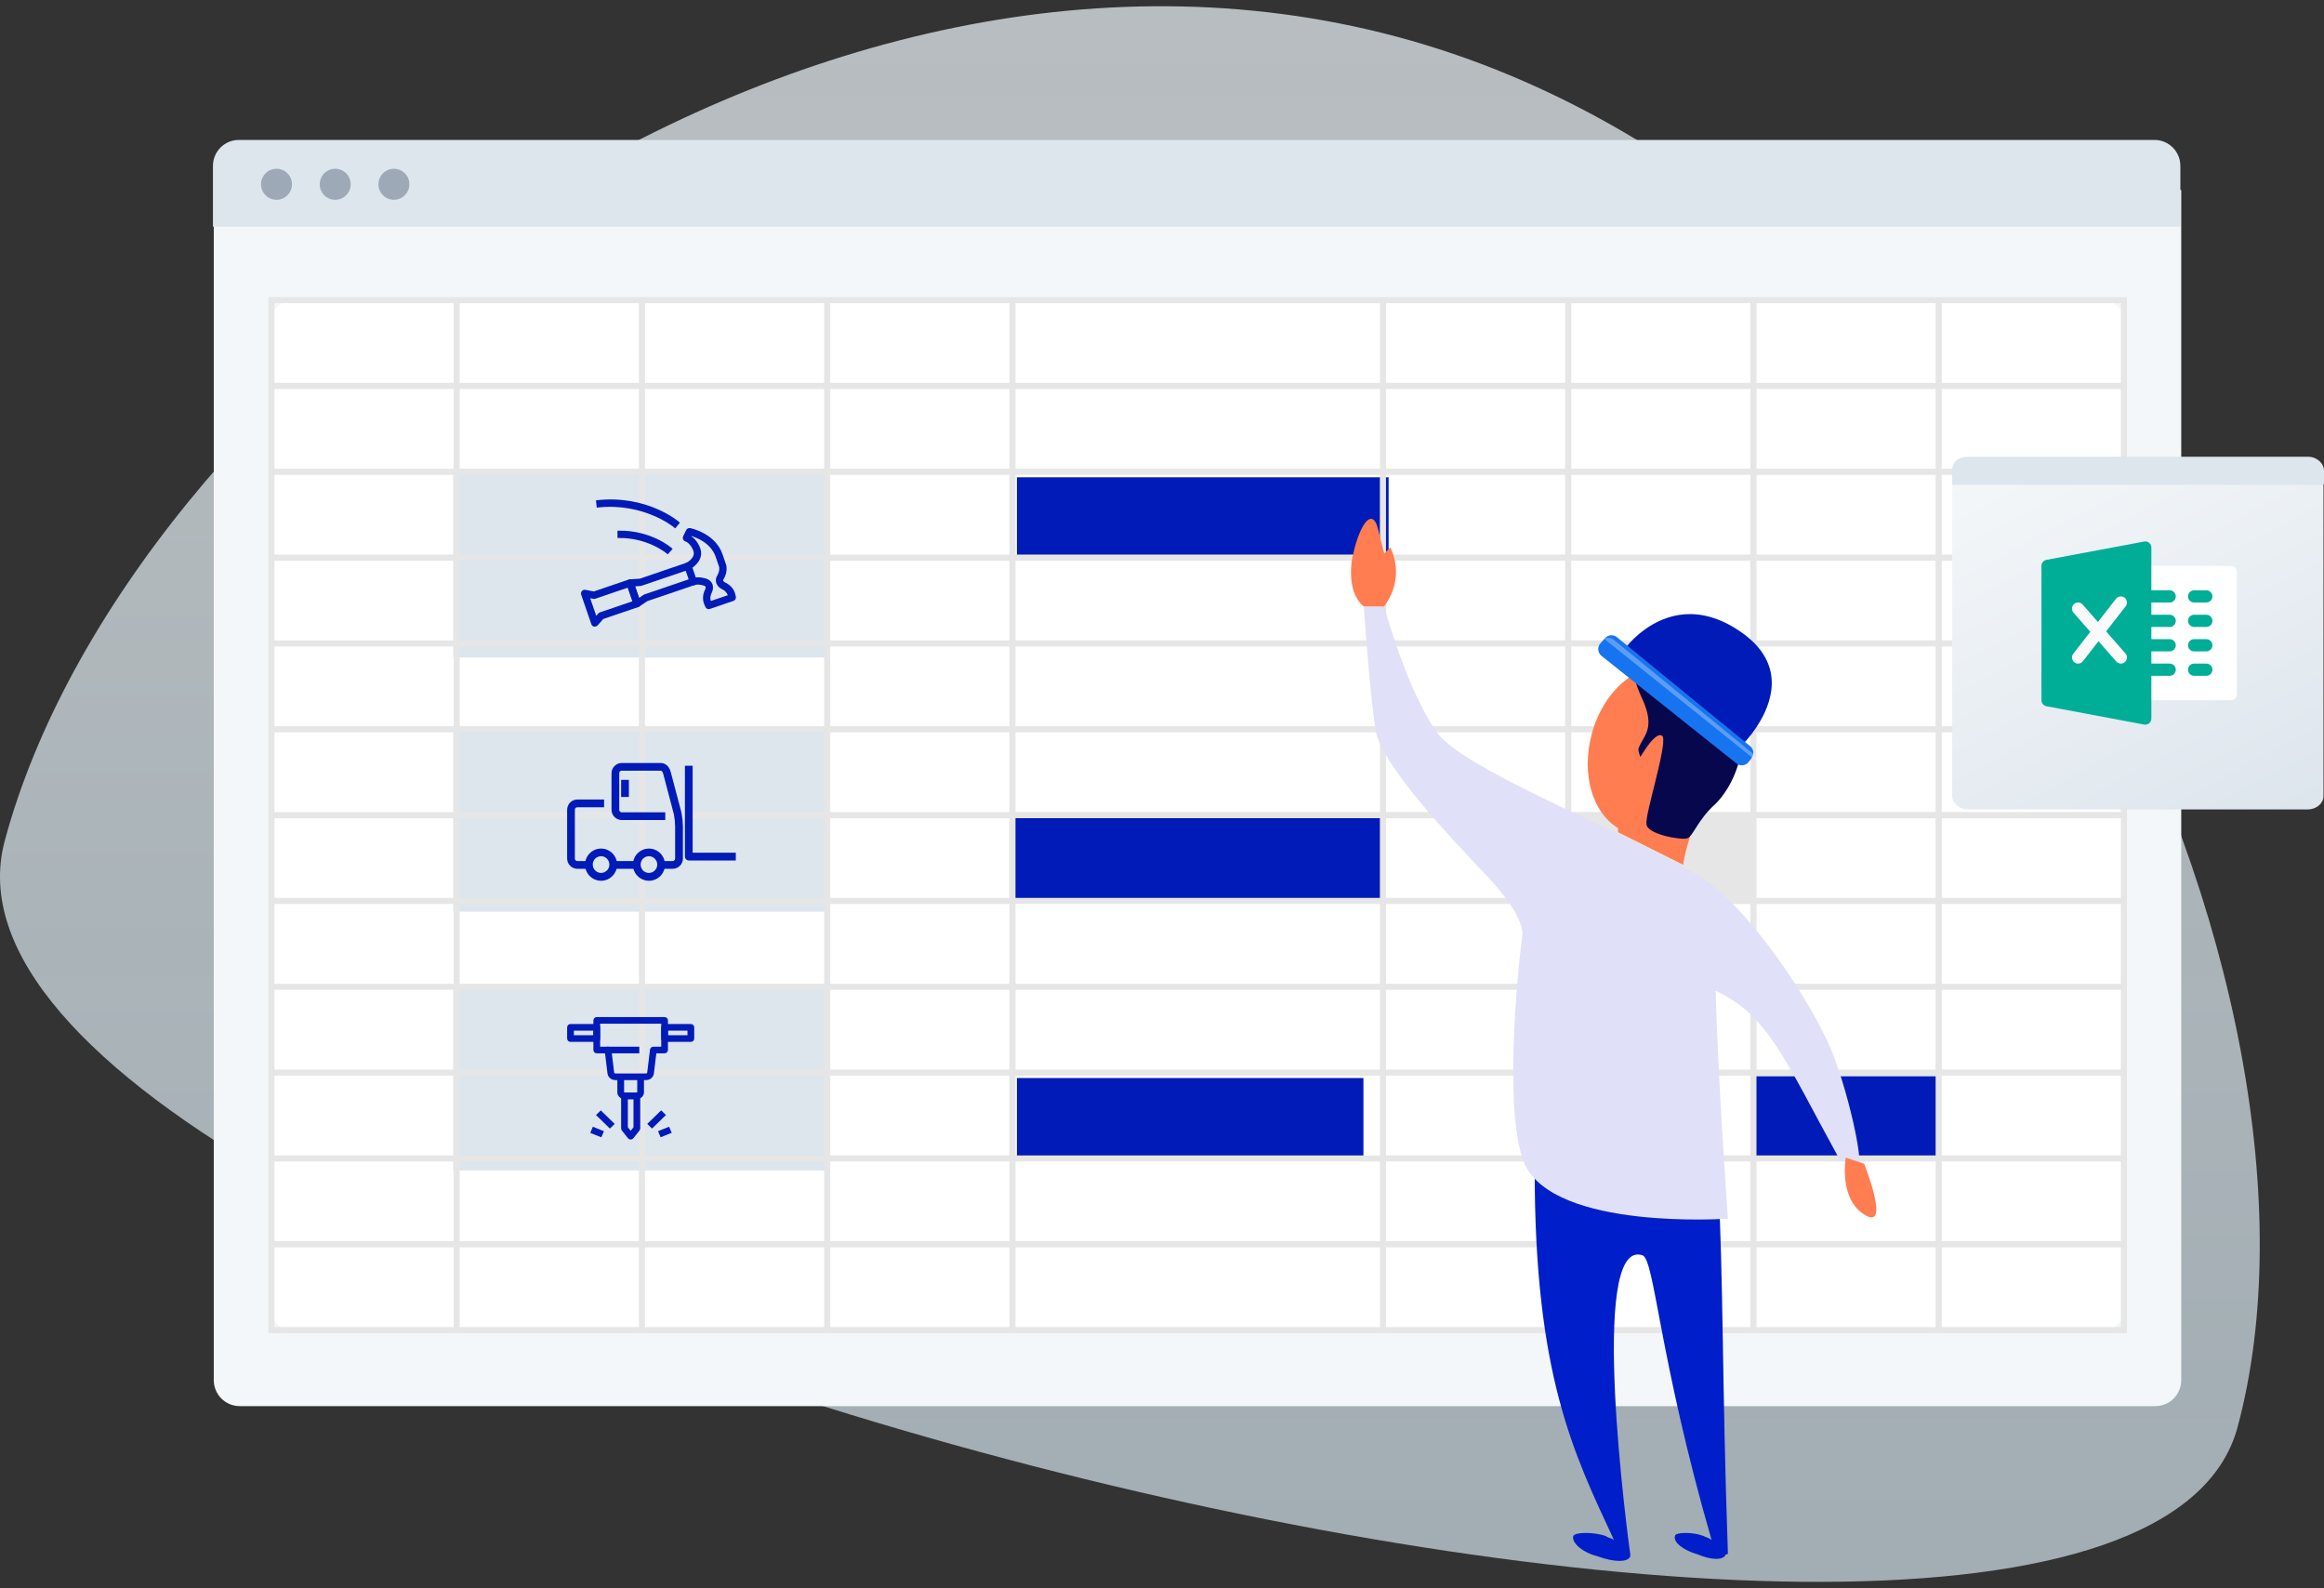 <svg width="382" height="261" viewBox="0 0 382 261" fill="none" xmlns="http://www.w3.org/2000/svg">
<rect x="0" y="0" width="382" height="261" fill="#333333" stroke="none"/>
<g clip-path="url(#clip0_3301_2506)">
<path opacity="0.7" fill-rule="evenodd" clip-rule="evenodd" d="M367.794 234.548C386.953 163.308 329.14 32.609 229.564 6.025C129.988 -20.559 20.728 64.009 0.782 138.174C-19.163 212.34 348.636 305.788 367.794 234.548Z" fill="url(#paint0_linear_3301_2506)"/>
<path d="M354.278 231.09H39.395C37.045 231.09 35.14 229.179 35.14 226.822V31.219H358.534V226.822C358.534 229.179 356.629 231.09 354.278 231.09Z" fill="#F4F7F9"/>
<path d="M345.042 218.868H48.631C46.257 218.868 44.328 216.934 44.328 214.552V53.466C44.328 51.085 46.257 49.15 48.631 49.15H345.042C347.417 49.15 349.346 51.085 349.346 53.466V214.552C349.346 216.934 347.422 218.862 345.042 218.868Z" fill="white"/>
<path d="M358.397 37.255H35.003V27.266C35.003 24.908 36.908 22.997 39.259 22.997H354.136C356.486 22.997 358.391 24.908 358.391 27.266L358.397 37.255Z" fill="#DDE5ED"/>
<path d="M45.45 32.833C46.853 32.833 47.99 31.692 47.99 30.285C47.99 28.878 46.853 27.737 45.45 27.737C44.047 27.737 42.909 28.878 42.909 30.285C42.909 31.692 44.047 32.833 45.45 32.833Z" fill="#9DA9B6"/>
<path d="M57.582 30.82C57.877 29.444 57.004 28.089 55.632 27.794C54.26 27.498 52.909 28.374 52.615 29.75C52.32 31.125 53.193 32.48 54.565 32.776C55.936 33.072 57.287 32.196 57.582 30.82Z" fill="#9DA9B6"/>
<path d="M64.746 32.833C66.149 32.833 67.287 31.692 67.287 30.285C67.287 28.878 66.149 27.737 64.746 27.737C63.343 27.737 62.206 28.878 62.206 30.285C62.206 31.692 63.343 32.833 64.746 32.833Z" fill="#9DA9B6"/>
<path d="M136.012 77.679H74.495V108.057H136.012V77.679Z" fill="#DDE5ED"/>
<path d="M136.012 119.449H74.495V149.828H136.012V119.449Z" fill="#DDE5ED"/>
<path d="M136.012 161.979H74.495V192.358H136.012V161.979Z" fill="#DDE5ED"/>
<path d="M224.109 177.168H167.149V190.838H224.109V177.168Z" fill="#001BB8"/>
<path d="M318.694 176.879H288.144V190.44H318.694V176.879Z" fill="#001BB8"/>
<path d="M288.144 134.292H257.593V147.853H288.144V134.292Z" fill="#E6E6E6"/>
<path d="M227.541 134.292H166.441V147.853H227.541V134.292Z" fill="#001BB8"/>
<path d="M228.25 78.438H167.149V92H228.25V78.438Z" fill="#001BB8"/>
<path d="M44.117 48.819V219.103H349.621V48.819H44.117ZM348.612 62.928H319.166V49.825H348.612V62.928ZM166.918 161.673V148.57H226.814V161.673H166.918ZM226.814 162.673V175.776H166.918V162.673H226.814ZM226.814 106.249V119.352H166.918V106.249H226.814ZM166.918 105.243V92.14H226.814V105.243H166.918ZM166.918 133.455V120.352H226.814V133.455H166.918ZM226.814 134.461V147.564H166.918V134.461H226.814ZM165.915 119.352H136.468V106.249H165.915V119.352ZM165.915 120.358V133.461H136.468V120.358H165.915ZM165.915 134.461V147.564H136.468V134.461H165.915ZM165.915 148.57V161.673H136.468V148.57H165.915ZM227.817 148.57H257.263V161.673H227.817V148.57ZM227.817 147.564V134.461H257.263V147.564H227.817ZM227.817 133.455V120.352H257.263V133.455H227.817ZM227.817 119.352V106.249H257.263V119.352H227.817ZM227.817 105.243V92.14H257.263V105.243H227.817ZM227.817 91.139V78.037H257.263V91.139H227.817ZM226.814 91.139H166.918V78.037H226.814V91.139ZM165.915 91.139H136.468V78.037H165.915V91.139ZM165.915 92.146V105.249H136.468V92.146H165.915ZM135.465 105.243H106.019V92.14H135.465V105.243ZM135.465 106.249V119.352H106.019V106.249H135.465ZM135.465 120.358V133.461H106.019V120.358H135.465ZM135.465 134.461V147.564H106.019V134.461H135.465ZM135.465 148.57V161.673H106.019V148.57H135.465ZM135.465 162.673V175.776H106.019V162.673H135.465ZM136.468 162.673H165.915V175.776H136.468V162.673ZM165.915 176.782V189.885H136.468V176.782H165.915ZM166.918 176.782H226.814V189.885H166.918V176.782ZM227.817 176.782H257.263V189.885H227.817V176.782ZM227.817 175.776V162.673H257.263V175.776H227.817ZM258.266 162.673H287.713V175.776H258.266V162.673ZM258.266 161.673V148.57H287.713V161.673H258.266ZM258.266 147.564V134.461H287.713V147.564H258.266ZM258.266 133.455V120.352H287.713V133.455H258.266ZM258.266 119.352V106.249H287.713V119.352H258.266ZM258.266 105.243V92.14H287.713V105.243H258.266ZM258.266 91.139V78.037H287.713V91.139H258.266ZM258.266 77.031V63.928H287.713V77.031H258.266ZM257.263 77.031H227.817V63.928H257.263V77.031ZM226.814 77.031H166.918V63.928H226.814V77.031ZM165.915 77.031H136.468V63.928H165.915V77.031ZM135.465 77.031H106.019V63.928H135.465V77.031ZM135.465 78.037V91.139H106.019V78.037H135.465ZM105.016 91.139H75.563V78.037H105.01V91.139H105.016ZM105.016 92.146V105.249H75.563V92.146H105.016ZM105.016 106.249V119.352H75.563V106.249H105.016ZM105.016 120.358V133.461H75.563V120.358H105.016ZM105.016 134.461V147.564H75.563V134.461H105.016ZM105.016 148.57V161.673H75.563V148.57H105.016ZM105.016 162.673V175.776H75.563V162.673H105.016ZM105.016 176.782V189.885H75.563V176.782H105.016ZM106.013 176.782H135.459V189.885H106.013V176.782ZM135.465 190.885V203.988H106.019V190.885H135.465ZM136.468 190.885H165.915V203.988H136.468V190.885ZM166.918 190.885H226.814V203.988H166.918V190.885ZM227.817 190.885H257.263V203.988H227.817V190.885ZM258.266 190.885H287.713V203.988H258.266V190.885ZM258.266 189.885V176.782H287.713V189.885H258.266ZM288.716 176.782H318.162V189.885H288.716V176.782ZM288.716 175.776V162.673H318.162V175.776H288.716ZM288.716 161.673V148.57H318.162V161.673H288.716ZM288.716 147.564V134.461H318.162V147.564H288.716ZM288.716 133.455V120.352H318.162V133.455H288.716ZM288.716 119.352V106.249H318.162V119.352H288.716ZM288.716 105.243V92.14H318.162V105.243H288.716ZM288.716 91.139V78.037H318.162V91.139H288.716ZM288.716 77.031V63.928H318.162V77.031H288.716ZM288.716 62.928V49.825H318.162V62.928H288.716ZM287.713 62.928H258.266V49.825H287.713V62.928ZM257.263 62.928H227.817V49.825H257.263V62.928ZM226.814 62.928H166.918V49.825H226.814V62.928ZM165.915 62.928H136.468V49.825H165.915V62.928ZM135.465 62.928H106.019V49.825H135.465V62.928ZM105.016 62.928H75.563V49.825H105.01L105.016 62.928ZM105.016 63.928V77.031H75.563V63.928H105.016ZM74.566 77.031H45.114V63.928H74.56L74.566 77.031ZM74.566 78.037V91.139H45.114V78.037H74.566ZM74.566 92.146V105.249H45.114V92.146H74.566ZM74.566 106.249V119.352H45.114V106.249H74.566ZM74.566 120.358V133.461H45.114V120.358H74.566ZM74.566 134.461V147.564H45.114V134.461H74.566ZM74.566 148.57V161.673H45.114V148.57H74.566ZM74.566 162.673V175.776H45.114V162.673H74.566ZM74.566 176.782V189.885H45.114V176.782H74.566ZM74.566 190.885V203.988H45.114V190.885H74.566ZM75.563 190.885H105.01V203.988H75.563V190.885ZM105.016 204.994V218.096H75.563V204.994H105.016ZM106.013 204.994H135.459V218.096H106.013V204.994ZM136.468 204.994H165.915V218.096H136.468V204.994ZM166.918 204.994H226.814V218.096H166.918V204.994ZM227.817 204.994H257.263V218.096H227.817V204.994ZM258.266 204.994H287.713V218.096H258.266V204.994ZM288.716 204.994H318.162V218.096H288.716V204.994ZM288.716 203.988V190.885H318.162V203.988H288.716ZM319.166 190.885H348.612V203.988H319.166V190.885ZM319.166 189.885V176.782H348.612V189.885H319.166ZM319.166 175.776V162.673H348.612V175.776H319.166ZM319.166 161.673V148.57H348.612V161.673H319.166ZM319.166 147.564V134.461H348.612V147.564H319.166ZM319.166 133.455V120.352H348.612V133.455H319.166ZM319.166 119.352V106.249H348.612V119.352H319.166ZM319.166 105.243V92.14H348.612V105.243H319.166ZM319.166 91.139V78.037H348.612V91.139H319.166ZM319.166 77.031V63.928H348.612V77.031H319.166ZM74.566 49.825V62.928H45.114V49.825H74.566ZM45.114 204.994H74.56V218.096H45.114V204.994ZM319.166 218.096V204.994H348.612V218.096H319.166Z" fill="#E6E6E6"/>
<path d="M284.014 255.107C283.011 226.358 283.345 211.316 282.342 192.261H252.257C252.257 226.024 258.608 238.727 265.294 253.101C264.96 252.767 264.291 252.767 263.957 252.432C261.951 251.764 258.943 251.764 258.608 252.432C258.274 253.435 259.945 255.107 262.62 255.775C265.294 256.778 267.634 256.778 267.968 255.775V255.441C267.634 253.101 260.948 203.293 269.974 206.301C271.98 206.97 272.648 223.016 281.34 253.101C281.005 252.767 280.671 252.767 280.003 252.432C278.331 251.764 275.323 251.764 275.323 252.432C274.988 253.435 276.66 254.772 279 255.441C281.34 256.444 283.345 256.444 283.68 255.441C284.014 255.441 284.014 255.441 284.014 255.107Z" fill="#001EC9"/>
<path d="M300.728 171.87C297.385 164.516 290.031 153.15 282.677 146.465C275.322 139.779 241.225 127.41 236.211 120.39C231.197 113.37 227.52 99.665 227.52 99.665H224.177C224.177 99.665 225.18 114.708 226.183 120.39C227.52 126.073 237.883 137.105 244.568 144.125C248.914 148.805 250.251 151.813 250.251 153.485C249.248 161.173 247.243 183.236 250.585 191.259C255.6 202.29 284.014 200.284 284.014 200.284C284.014 200.284 282.342 176.884 282.008 162.844C290.699 166.856 293.374 174.21 302.399 190.59L305.408 191.593C306.411 191.259 303.736 178.89 300.728 171.87Z" fill="#E0E0F8"/>
<path d="M224.177 99.665C224.177 99.665 221.503 97.993 222.171 92.311C223.174 86.628 225.514 82.951 226.517 86.962C227.52 90.974 227.52 90.974 227.52 90.974L228.523 89.971C228.523 89.971 231.197 94.651 227.52 99.665H224.177Z" fill="#FF7D50"/>
<path d="M303.402 190.256C303.402 190.256 302.065 197.61 307.079 199.95C310.422 201.287 306.411 191.259 306.411 191.259L303.402 190.256Z" fill="#FF7D50"/>
<path d="M275.991 109.694C269.974 108.023 263.622 113.037 261.617 120.726C259.945 127.077 261.617 133.428 265.962 136.103V136.771L276.66 142.12C276.994 139.78 278.331 135.1 280.002 132.091C281.34 130.42 282.342 128.414 282.677 126.074C285.017 118.72 281.674 111.031 275.991 109.694Z" fill="#FF7D50"/>
<path d="M270.642 107.353C270.642 107.353 282.677 109.359 285.351 116.044C288.025 123.064 284.682 129.416 282.008 132.09C278.999 134.764 278.331 137.439 277.328 137.773C276.325 138.107 270.642 137.104 270.642 135.433C270.308 134.096 273.985 122.73 273.317 121.059C272.314 119.722 269.639 124.401 269.639 124.401C269.639 124.401 269.305 123.733 269.305 123.064C269.974 121.059 271.979 120.056 270.308 115.71C268.302 111.364 266.965 107.019 270.642 107.353Z" fill="#07074E"/>
<path d="M289.292 118.572C288.519 119.906 287.589 121.142 286.521 122.253L286.252 122.032L285.973 121.804L270.282 109.197L269.686 108.715L267.082 106.612C268.043 105.366 269.188 104.273 270.478 103.37C273.756 101.062 279.197 99.105 286.023 103.772C293.235 108.667 291.537 114.761 289.292 118.572Z" fill="#001BB8"/>
<path d="M287.886 124.599L287.823 124.716L287.431 125.223C287.317 125.373 287.174 125.499 287.01 125.593C286.846 125.686 286.666 125.747 286.479 125.77C286.292 125.793 286.102 125.778 285.92 125.727C285.739 125.676 285.57 125.589 285.422 125.471L263.233 107.784C263.084 107.664 262.961 107.515 262.871 107.346C262.78 107.177 262.725 106.991 262.709 106.801C262.692 106.61 262.714 106.417 262.773 106.235C262.833 106.053 262.928 105.885 263.054 105.741L263.384 105.364L263.815 104.878C263.938 104.739 264.089 104.627 264.256 104.547C264.5 104.428 264.772 104.381 265.041 104.411C265.31 104.442 265.565 104.549 265.776 104.719L287.685 122.636C287.852 122.772 287.986 122.946 288.075 123.142C288.164 123.339 288.207 123.554 288.198 123.77C288.19 124.073 288.08 124.365 287.886 124.599Z" fill="#1774F0"/>
<path opacity="0.3" d="M288.825 125.146L263.681 104.984C263.936 104.859 264.222 104.809 264.505 104.841C264.788 104.873 265.055 104.986 265.276 105.165L288.276 123.974C288.452 124.114 288.592 124.293 288.687 124.496C288.783 124.7 288.83 124.922 288.825 125.146Z" fill="white"/>
<path d="M323.467 133.025H379.339C380.726 133.025 381.914 132.034 381.914 130.864V79.989C381.914 78.818 380.726 77.828 379.339 77.828H323.467C322.08 77.828 320.891 78.818 320.891 79.989V130.864C320.891 132.034 322.08 133.025 323.467 133.025Z" fill="url(#paint1_linear_3301_2506)"/>
<path d="M323.393 75.068H379.404C380.802 75.068 382 76.129 382 77.368V79.668H320.897V77.368C320.798 76.041 321.896 75.068 323.393 75.068Z" fill="#DDE5ED"/>
<path d="M366.675 115.082H352.621C352.067 115.082 351.618 114.632 351.618 114.078C351.618 113.524 351.618 94.556 351.618 94.001C351.618 93.447 352.067 92.998 352.621 92.998H366.675C367.229 92.998 367.679 93.447 367.679 94.001V114.078C367.679 114.632 367.229 115.082 366.675 115.082Z" fill="white"/>
<path d="M356.637 99.02H352.621C352.067 99.02 351.618 98.57 351.618 98.016C351.618 97.462 352.067 97.012 352.621 97.012H356.637C357.191 97.012 357.641 97.462 357.641 98.016C357.641 98.57 357.191 99.02 356.637 99.02Z" fill="#00AE97"/>
<path d="M356.637 103.036H352.621C352.067 103.036 351.618 102.586 351.618 102.032C351.618 101.478 352.067 101.028 352.621 101.028H356.637C357.191 101.028 357.641 101.478 357.641 102.032C357.641 102.586 357.191 103.036 356.637 103.036Z" fill="#00AE97"/>
<path d="M356.637 107.051H352.621C352.067 107.051 351.618 106.601 351.618 106.047C351.618 105.493 352.067 105.043 352.621 105.043H356.637C357.191 105.043 357.641 105.493 357.641 106.047C357.641 106.601 357.191 107.051 356.637 107.051Z" fill="#00AE97"/>
<path d="M356.637 111.066H352.621C352.067 111.066 351.618 110.617 351.618 110.063C351.618 109.509 352.067 109.059 352.621 109.059H356.637C357.191 109.059 357.641 109.509 357.641 110.063C357.641 110.617 357.191 111.066 356.637 111.066Z" fill="#00AE97"/>
<path d="M362.66 99.021H360.652C360.098 99.021 359.648 98.571 359.648 98.017C359.648 97.463 360.098 97.013 360.652 97.013H362.66C363.214 97.013 363.663 97.463 363.663 98.017C363.663 98.571 363.214 99.021 362.66 99.021Z" fill="#00AE97"/>
<path d="M362.66 103.036H360.652C360.098 103.036 359.648 102.586 359.648 102.032C359.648 101.478 360.098 101.028 360.652 101.028H362.66C363.214 101.028 363.663 101.478 363.663 102.032C363.663 102.586 363.214 103.036 362.66 103.036Z" fill="#00AE97"/>
<path d="M362.66 107.051H360.652C360.098 107.051 359.648 106.601 359.648 106.047C359.648 105.493 360.098 105.043 360.652 105.043H362.66C363.214 105.043 363.663 105.493 363.663 106.047C363.663 106.601 363.214 107.051 362.66 107.051Z" fill="#00AE97"/>
<path d="M362.66 111.066H360.652C360.098 111.066 359.648 110.617 359.648 110.063C359.648 109.509 360.098 109.059 360.652 109.059H362.66C363.214 109.059 363.663 109.509 363.663 110.063C363.663 110.617 363.214 111.066 362.66 111.066Z" fill="#00AE97"/>
<path d="M353.262 89.213C353.033 89.023 352.726 88.94 352.437 89.001L336.376 92.012C335.9 92.1 335.557 92.514 335.557 92.998V115.082C335.557 115.564 335.9 115.979 336.376 116.067L352.437 119.079C352.497 119.091 352.559 119.097 352.621 119.097C352.854 119.097 353.081 119.017 353.262 118.866C353.493 118.675 353.625 118.39 353.625 118.093V89.986C353.625 89.687 353.493 89.404 353.262 89.213Z" fill="#00AE97"/>
<path d="M349.361 107.394L346.187 103.767L349.397 99.639C349.739 99.201 349.658 98.571 349.223 98.23C348.787 97.888 348.157 97.969 347.813 98.404L344.84 102.227L342.335 99.364C341.967 98.942 341.333 98.904 340.919 99.269C340.502 99.635 340.459 100.269 340.825 100.685L343.585 103.841L340.787 107.439C340.445 107.876 340.526 108.507 340.961 108.848C341.146 108.991 341.365 109.059 341.58 109.059C341.879 109.059 342.174 108.926 342.373 108.671L344.932 105.379L347.852 108.713C348.05 108.942 348.327 109.059 348.606 109.059C348.841 109.059 349.076 108.976 349.267 108.81C349.684 108.444 349.727 107.81 349.361 107.394Z" fill="#FAFAFA"/>
<path d="M97.769 102.794C97.743 102.796 97.716 102.796 97.689 102.794C97.618 102.779 97.552 102.747 97.498 102.699C97.444 102.652 97.403 102.591 97.38 102.523L95.713 97.667C95.688 97.598 95.682 97.523 95.696 97.451C95.71 97.379 95.744 97.312 95.793 97.257C95.84 97.203 95.901 97.162 95.969 97.139C96.037 97.116 96.11 97.11 96.18 97.124L97.623 97.398L103.432 95.423C103.483 95.406 103.538 95.398 103.592 95.402C103.646 95.405 103.699 95.419 103.747 95.443C103.796 95.467 103.839 95.5 103.875 95.541C103.911 95.581 103.938 95.628 103.955 95.68L105.118 99.064C105.135 99.115 105.142 99.169 105.139 99.223C105.135 99.277 105.121 99.329 105.097 99.378C105.073 99.426 105.04 99.47 104.999 99.505C104.959 99.541 104.911 99.568 104.86 99.585L99.057 101.561L98.089 102.654C98.049 102.699 98 102.735 97.945 102.759C97.889 102.783 97.829 102.795 97.769 102.794ZM96.722 98.063L97.93 101.581L98.501 100.935C98.549 100.881 98.61 100.841 98.678 100.818L104.209 98.941L103.304 96.342L97.782 98.219C97.715 98.241 97.644 98.246 97.576 98.233L96.722 98.063Z" fill="#001BB8" stroke="#001BB8" stroke-width="0.382"/>
<path d="M104.724 99.609C104.638 99.609 104.553 99.582 104.483 99.532C104.413 99.482 104.36 99.411 104.333 99.33L103.179 95.945C103.158 95.885 103.152 95.822 103.16 95.76C103.168 95.697 103.191 95.637 103.226 95.585C103.261 95.533 103.308 95.489 103.362 95.458C103.417 95.426 103.478 95.407 103.541 95.403L105.19 95.297L112.959 92.65C113.062 92.616 113.174 92.623 113.272 92.671C113.37 92.718 113.444 92.802 113.48 92.905L114.356 95.455C114.373 95.506 114.381 95.56 114.377 95.614C114.373 95.667 114.359 95.72 114.335 95.769C114.287 95.865 114.201 95.939 114.098 95.974L106.317 98.62L104.953 99.535C104.886 99.582 104.806 99.607 104.724 99.609ZM104.127 96.187L104.938 98.558L105.901 97.912C105.931 97.892 105.964 97.876 105.998 97.863L113.443 95.332L112.825 93.559L105.39 96.091C105.356 96.102 105.32 96.108 105.285 96.111L104.127 96.187Z" fill="#001BB8" stroke="#001BB8" stroke-width="0.382"/>
<path d="M116.511 99.924C116.442 99.924 116.375 99.907 116.314 99.875C116.254 99.842 116.203 99.795 116.165 99.738C116.038 99.521 115.937 99.29 115.862 99.05C115.657 98.362 115.731 97.621 116.068 96.987C116.171 96.803 116.204 96.589 116.159 96.384C116.142 96.337 116.093 96.195 115.813 96.08C115.813 96.08 114.852 95.719 114.098 95.975L113.83 95.2C114.873 94.845 116.07 95.299 116.12 95.317C116.308 95.382 116.48 95.487 116.622 95.626C116.765 95.765 116.875 95.933 116.944 96.119C117.063 96.547 117.007 97.004 116.789 97.391C116.567 97.821 116.516 98.319 116.645 98.786C116.674 98.872 116.701 98.946 116.728 99.009L119.87 97.943C119.852 97.879 119.827 97.805 119.796 97.715C119.613 97.263 119.265 96.896 118.821 96.689C118.412 96.516 118.089 96.188 117.921 95.778C117.861 95.591 117.844 95.393 117.87 95.199C117.896 95.004 117.965 94.817 118.071 94.652C118.349 94.21 118.467 93.686 118.405 93.167L117.807 91.425C116.983 89.036 114.44 88.119 113.558 87.866L113.389 88.209C114.471 88.824 114.914 90.156 114.935 90.219C115.477 91.799 114.092 92.987 113.286 93.393L112.913 92.662C112.981 92.626 114.603 91.784 114.15 90.478C114.15 90.459 113.694 89.132 112.707 88.796C112.651 88.777 112.6 88.747 112.557 88.707C112.514 88.667 112.48 88.618 112.458 88.564C112.434 88.511 112.422 88.454 112.422 88.396C112.422 88.338 112.434 88.28 112.458 88.228L112.961 87.202C113.001 87.12 113.067 87.055 113.148 87.014C113.23 86.974 113.323 86.962 113.412 86.98C113.577 87.013 117.439 87.821 118.582 91.157L119.188 92.923L119.2 92.96C119.319 93.685 119.173 94.429 118.788 95.056C118.74 95.121 118.708 95.195 118.693 95.273C118.678 95.352 118.681 95.433 118.702 95.51C118.797 95.694 118.953 95.839 119.145 95.92C119.19 95.939 120.221 96.384 120.587 97.428C120.793 98.043 120.775 98.191 120.767 98.248C120.756 98.323 120.724 98.394 120.675 98.452C120.627 98.511 120.563 98.554 120.49 98.579L116.662 99.881C116.615 99.905 116.564 99.919 116.511 99.924Z" fill="#001BB8" stroke="#001BB8" stroke-width="0.382"/>
<path d="M110.962 86.56C110.915 86.516 105.969 82.393 98.256 83.214L98.167 82.393C106.249 81.517 111.29 85.741 111.5 85.922L110.962 86.56Z" fill="#001BB8" stroke="#001BB8" stroke-width="0.382"/>
<path d="M109.738 90.837C109.707 90.81 106.601 88.17 101.689 88.223V87.403C106.939 87.331 110.158 90.102 110.292 90.221L109.738 90.837Z" fill="#001BB8" stroke="#001BB8" stroke-width="0.382"/>
<path d="M96.786 142.595H94.904C94.508 142.595 94.129 142.436 93.849 142.155C93.57 141.874 93.412 141.493 93.412 141.096V133.084C93.412 132.687 93.57 132.306 93.849 132.025C94.129 131.744 94.508 131.585 94.904 131.585H99.106V132.479H94.904C94.744 132.479 94.591 132.543 94.478 132.657C94.365 132.77 94.302 132.924 94.301 133.084V141.096C94.301 141.257 94.365 141.411 94.478 141.524C94.591 141.638 94.744 141.702 94.904 141.702H96.784L96.786 142.595Z" fill="#001BB8" stroke="#001BB8" stroke-width="0.382"/>
<path d="M104.657 141.703H100.81V142.597H104.657V141.703Z" fill="#001BB8" stroke="#001BB8" stroke-width="0.382"/>
<path d="M110.558 142.594H108.679V141.701H110.558C110.638 141.701 110.716 141.686 110.79 141.655C110.863 141.625 110.93 141.58 110.986 141.524C111.042 141.468 111.087 141.401 111.117 141.328C111.148 141.254 111.163 141.175 111.163 141.095V135.825C111.151 135.158 111.086 134.494 110.968 133.838L109.202 127.136C109.081 126.689 108.872 126.465 108.583 126.465H102.2C102.04 126.466 101.887 126.53 101.774 126.643C101.661 126.757 101.597 126.911 101.597 127.071V133.079C101.597 133.24 101.66 133.394 101.773 133.508C101.886 133.622 102.04 133.686 102.2 133.687H109.162V134.58H102.2C101.804 134.58 101.424 134.421 101.144 134.14C100.864 133.858 100.707 133.477 100.707 133.079V127.075C100.71 126.68 100.868 126.301 101.148 126.022C101.428 125.743 101.805 125.586 102.2 125.585H108.583C109.291 125.585 109.829 126.066 110.06 126.906L111.84 133.633C111.841 133.641 111.841 133.649 111.84 133.658C111.974 134.375 112.048 135.103 112.062 135.834V141.104C112.059 141.502 111.899 141.882 111.617 142.162C111.335 142.441 110.954 142.597 110.558 142.594Z" fill="#001BB8" stroke="#001BB8" stroke-width="0.382"/>
<path d="M120.755 141.226H113.217C113.099 141.226 112.985 141.179 112.902 141.095C112.819 141.011 112.772 140.897 112.772 140.779V126.033H113.661V140.332H120.755V141.226Z" fill="#001BB8" stroke="#001BB8" stroke-width="0.382"/>
<path d="M98.799 144.562C98.315 144.562 97.842 144.418 97.439 144.148C97.037 143.878 96.724 143.494 96.538 143.045C96.353 142.596 96.305 142.102 96.399 141.625C96.493 141.149 96.727 140.711 97.069 140.367C97.411 140.023 97.847 139.789 98.321 139.694C98.796 139.6 99.288 139.648 99.735 139.834C100.182 140.02 100.564 140.335 100.833 140.739C101.102 141.144 101.245 141.619 101.245 142.105C101.242 142.756 100.983 143.379 100.525 143.839C100.067 144.299 99.447 144.559 98.799 144.562ZM98.799 140.523C98.491 140.523 98.19 140.615 97.934 140.787C97.678 140.958 97.478 141.203 97.36 141.488C97.242 141.774 97.212 142.089 97.272 142.392C97.332 142.695 97.48 142.974 97.698 143.193C97.915 143.412 98.193 143.561 98.495 143.621C98.797 143.681 99.11 143.65 99.395 143.532C99.679 143.413 99.922 143.213 100.093 142.956C100.264 142.699 100.356 142.396 100.356 142.087C100.353 141.673 100.188 141.277 99.897 140.984C99.605 140.692 99.211 140.526 98.799 140.523Z" fill="#001BB8" stroke="#001BB8" stroke-width="0.382"/>
<path d="M106.668 144.562C106.184 144.562 105.711 144.418 105.309 144.148C104.907 143.878 104.593 143.494 104.408 143.045C104.223 142.596 104.174 142.102 104.269 141.625C104.363 141.149 104.596 140.711 104.938 140.367C105.28 140.023 105.716 139.789 106.191 139.694C106.666 139.6 107.157 139.648 107.605 139.834C108.052 140.02 108.434 140.335 108.703 140.739C108.971 141.144 109.115 141.619 109.115 142.105C109.115 142.757 108.857 143.382 108.398 143.843C107.939 144.304 107.317 144.562 106.668 144.562ZM106.668 140.523C106.36 140.523 106.059 140.615 105.803 140.787C105.547 140.958 105.348 141.203 105.23 141.488C105.112 141.774 105.081 142.089 105.141 142.392C105.201 142.695 105.35 142.974 105.567 143.193C105.785 143.412 106.062 143.561 106.364 143.621C106.667 143.681 106.98 143.65 107.264 143.532C107.549 143.413 107.792 143.213 107.963 142.956C108.134 142.699 108.225 142.396 108.225 142.087C108.222 141.673 108.057 141.277 107.766 140.984C107.475 140.692 107.08 140.526 106.668 140.523Z" fill="#001BB8" stroke="#001BB8" stroke-width="0.382"/>
<path d="M103.178 128.358H102.289V130.787H103.178V128.358Z" fill="#001BB8" stroke="#001BB8" stroke-width="0.382"/>
<path d="M106.158 177.317H101.173C100.907 177.33 100.646 177.246 100.438 177.084C100.231 176.921 100.092 176.689 100.048 176.433L99.618 172.922H98.092C97.996 172.922 97.903 172.885 97.835 172.818C97.767 172.752 97.729 172.662 97.729 172.568V167.701C97.729 167.607 97.767 167.517 97.835 167.451C97.903 167.384 97.996 167.347 98.092 167.347H109.239C109.335 167.347 109.428 167.384 109.496 167.451C109.564 167.517 109.602 167.607 109.602 167.701V172.565C109.602 172.659 109.564 172.749 109.496 172.815C109.428 172.881 109.335 172.918 109.239 172.918H107.713L107.285 176.432C107.241 176.688 107.102 176.92 106.894 177.084C106.687 177.247 106.425 177.33 106.158 177.317ZM98.455 172.211H99.939C100.028 172.211 100.115 172.242 100.182 172.299C100.249 172.357 100.291 172.436 100.302 172.522L100.77 176.349C100.796 176.431 100.851 176.502 100.925 176.55C100.998 176.598 101.087 176.619 101.175 176.61H106.16C106.248 176.618 106.336 176.597 106.41 176.549C106.484 176.502 106.539 176.431 106.566 176.349L107.033 172.522C107.043 172.436 107.086 172.357 107.153 172.299C107.22 172.242 107.306 172.211 107.396 172.211H108.882V168.054H98.455V172.211Z" fill="#001BB8" stroke="#001BB8" stroke-width="0.382"/>
<path d="M104.605 180.458H102.725C102.14 180.458 101.667 180.042 101.667 179.531V176.962H102.393V179.531C102.393 179.634 102.529 179.751 102.725 179.751H104.603C104.799 179.751 104.935 179.634 104.935 179.531V176.962H105.661V179.531C105.663 180.041 105.189 180.458 104.605 180.458Z" fill="#001BB8" stroke="#001BB8" stroke-width="0.382"/>
<path d="M103.665 187.092C103.609 187.092 103.555 187.079 103.505 187.055C103.455 187.032 103.412 186.997 103.378 186.954L102.362 185.667C102.313 185.605 102.286 185.529 102.285 185.451V180.104C102.285 180.011 102.324 179.921 102.392 179.854C102.46 179.788 102.552 179.751 102.648 179.751H104.684C104.781 179.751 104.873 179.788 104.941 179.854C105.009 179.921 105.047 180.011 105.047 180.104V185.451C105.047 185.529 105.02 185.605 104.971 185.667L103.953 186.954C103.919 186.997 103.875 187.032 103.825 187.056C103.775 187.08 103.72 187.092 103.665 187.092ZM103.01 185.324L103.665 186.153L104.321 185.324V180.458H103.01V185.324Z" fill="#001BB8" stroke="#001BB8" stroke-width="0.382"/>
<path d="M98.092 171.04H93.777C93.68 171.04 93.588 171.003 93.52 170.937C93.452 170.871 93.414 170.781 93.414 170.687V168.837C93.414 168.744 93.452 168.654 93.52 168.587C93.588 168.521 93.68 168.484 93.777 168.484H98.092C98.188 168.484 98.28 168.521 98.349 168.587C98.416 168.654 98.455 168.744 98.455 168.837V170.687C98.455 170.781 98.416 170.871 98.349 170.937C98.28 171.003 98.188 171.04 98.092 171.04ZM94.14 170.333H97.729V169.191H94.14V170.333Z" fill="#001BB8" stroke="#001BB8" stroke-width="0.382"/>
<path d="M113.556 171.04H109.239C109.143 171.04 109.051 171.003 108.983 170.937C108.915 170.871 108.876 170.781 108.876 170.687V168.837C108.876 168.744 108.915 168.654 108.983 168.587C109.051 168.521 109.143 168.484 109.239 168.484H113.556C113.653 168.484 113.745 168.521 113.813 168.587C113.881 168.654 113.919 168.744 113.919 168.837V170.687C113.919 170.781 113.881 170.871 113.813 170.937C113.745 171.003 113.653 171.04 113.556 171.04ZM109.602 170.333H113.193V169.191H109.602V170.333Z" fill="#001BB8" stroke="#001BB8" stroke-width="0.382"/>
<path d="M104.893 172.211H99.939V172.918H104.893V172.211Z" fill="#001BB8" stroke="#001BB8" stroke-width="0.382"/>
<path d="M98.756 182.755L98.243 183.255L100.253 185.214L100.767 184.714L98.756 182.755Z" fill="#001BB8" stroke="#001BB8" stroke-width="0.382"/>
<path d="M97.552 185.425L97.275 186.078L98.741 186.668L99.018 186.014L97.552 185.425Z" fill="#001BB8" stroke="#001BB8" stroke-width="0.382"/>
<path d="M108.676 182.751L106.665 184.71L107.178 185.211L109.189 183.251L108.676 182.751Z" fill="#001BB8" stroke="#001BB8" stroke-width="0.382"/>
<path d="M109.882 185.419L108.416 186.009L108.693 186.662L110.159 186.073L109.882 185.419Z" fill="#001BB8" stroke="#001BB8" stroke-width="0.382"/>
</g>
<defs>
<linearGradient id="paint0_linear_3301_2506" x1="185.721" y1="1.025" x2="185.721" y2="259.975" gradientUnits="userSpaceOnUse">
<stop stop-color="#F1F9FD"/>
<stop offset="1" stop-color="#E3F5FF" stop-opacity="0.9"/>
</linearGradient>
<linearGradient id="paint1_linear_3301_2506" x1="295.775" y1="91.849" x2="330.557" y2="158.778" gradientUnits="userSpaceOnUse">
<stop offset="0.001" stop-color="#F4F7F9"/>
<stop offset="0.999" stop-color="#DDE5ED"/>
</linearGradient>
<clipPath id="clip0_3301_2506">
<rect width="382" height="260" fill="white" transform="translate(0 0.059)"/>
</clipPath>
</defs>
</svg>
